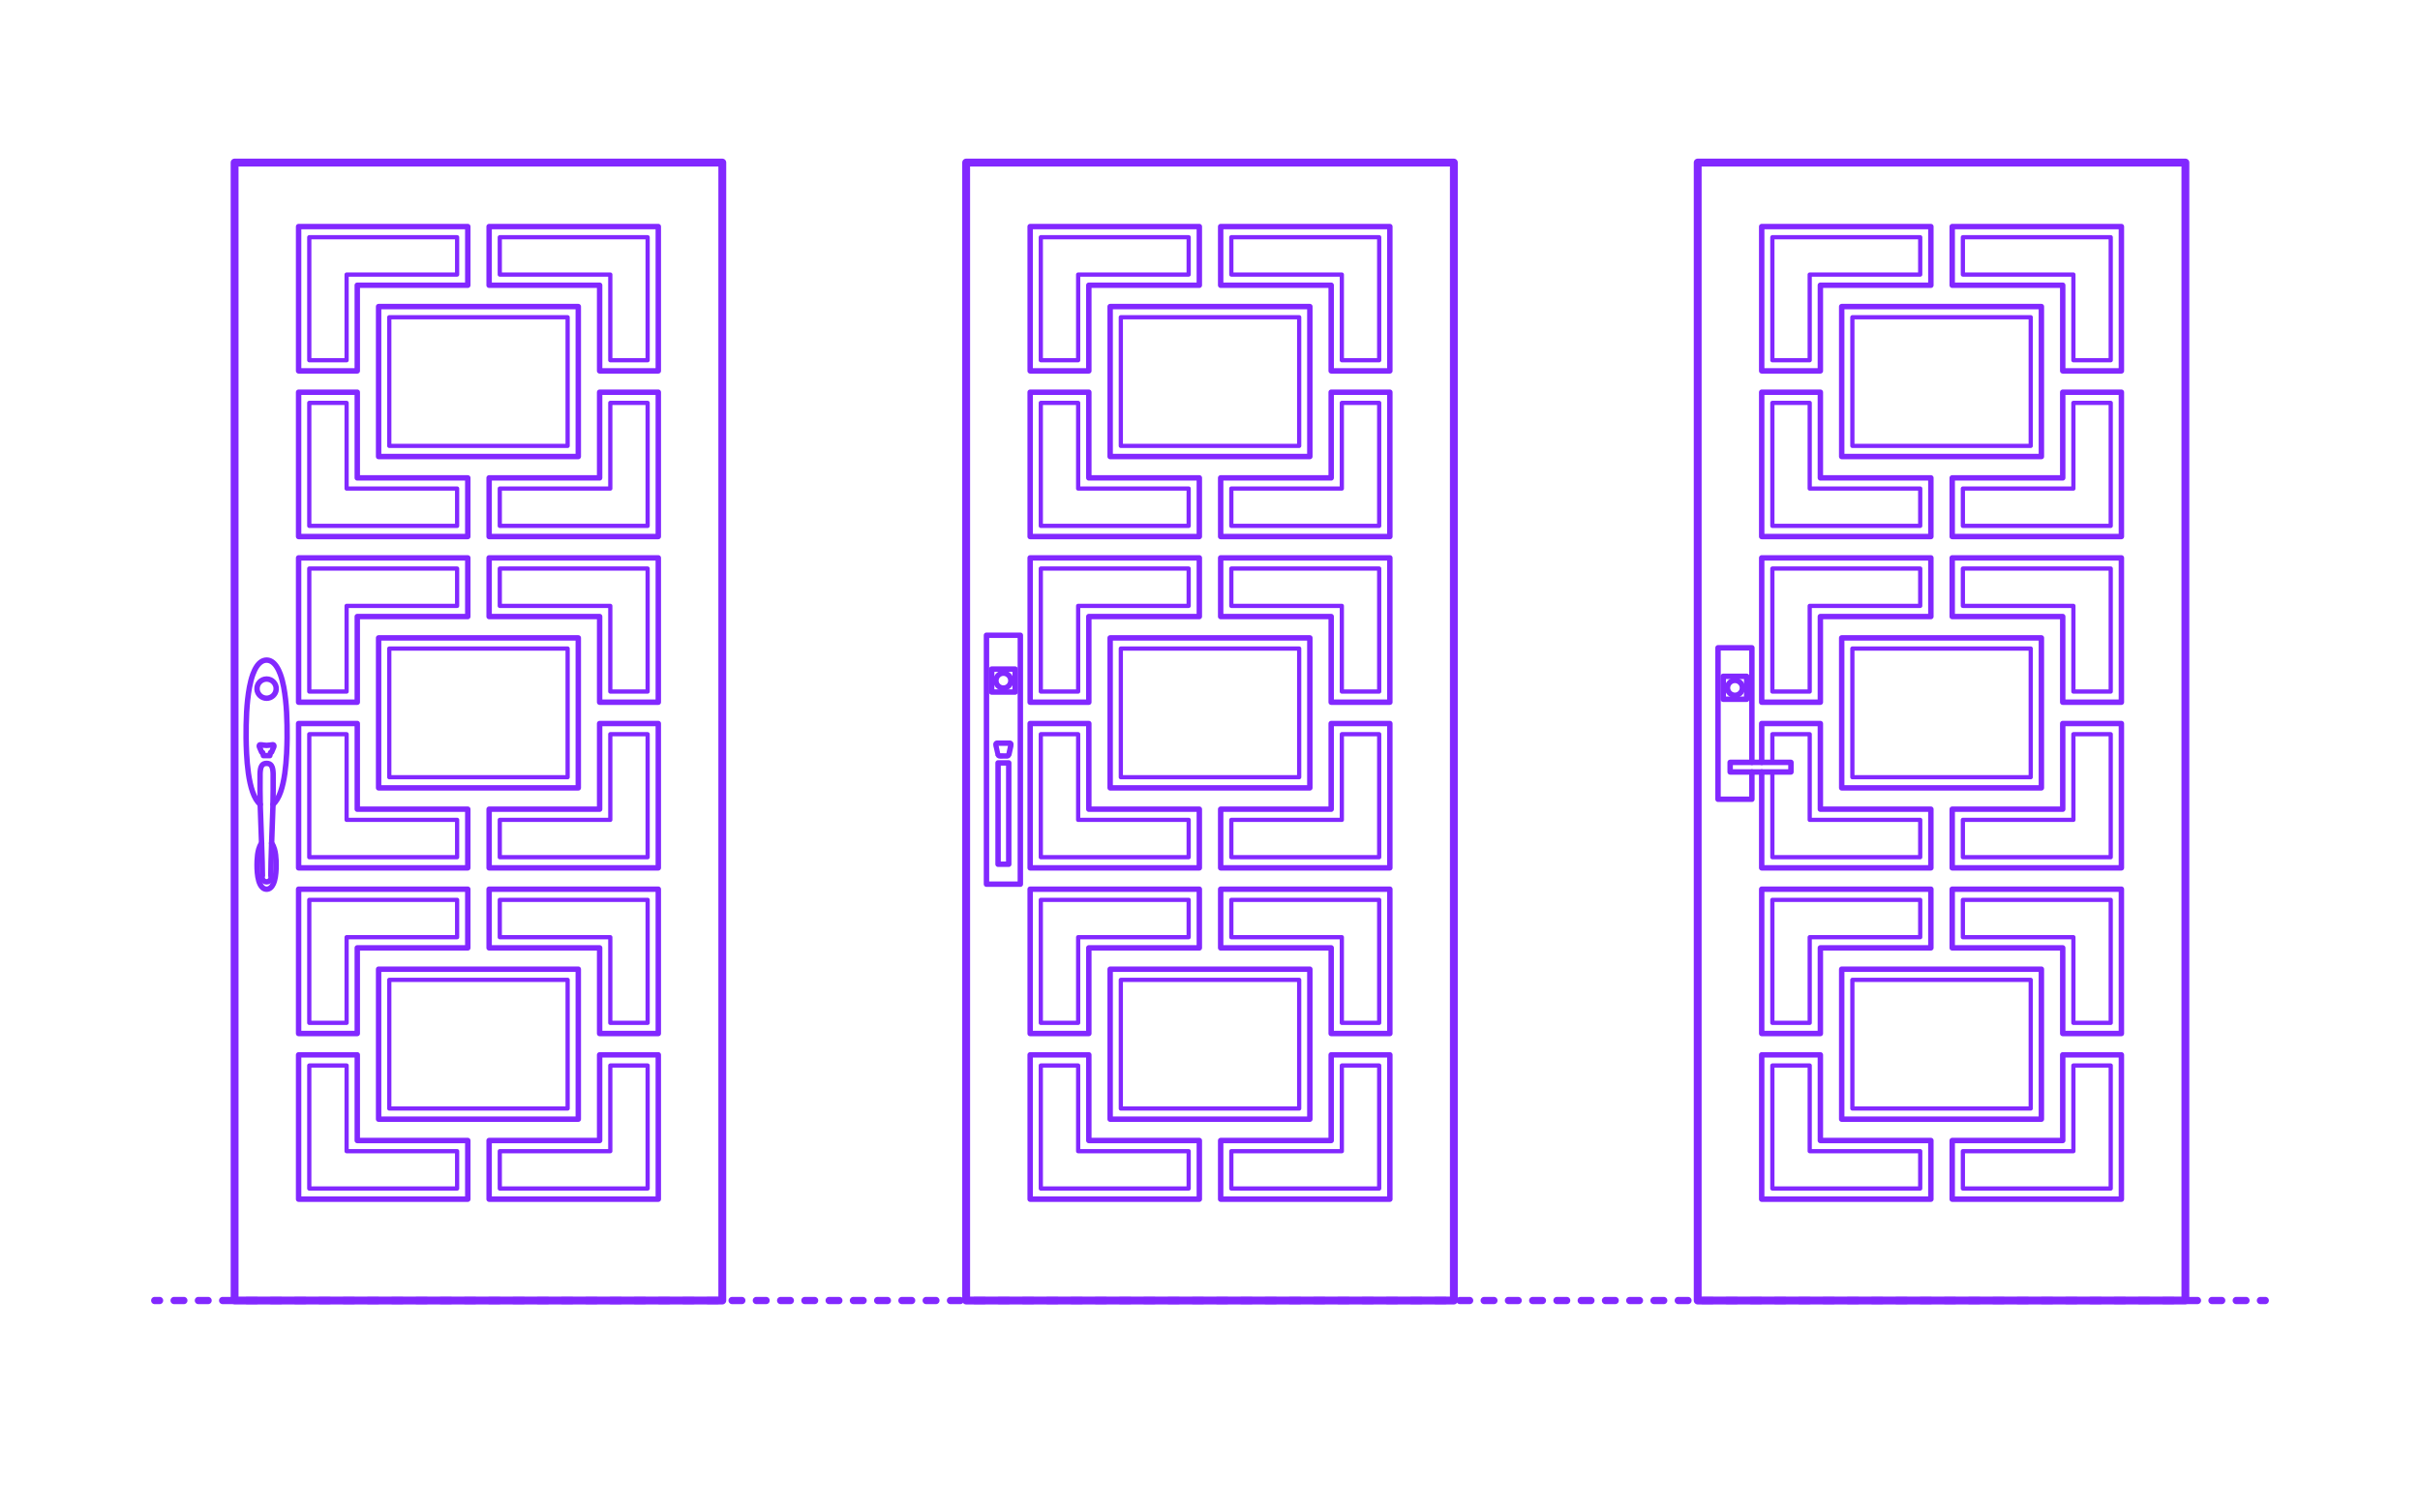 <?xml version="1.0" encoding="utf-8"?>
<!-- Generator: Adobe Illustrator 27.2.0, SVG Export Plug-In . SVG Version: 6.00 Build 0)  -->
<!DOCTYPE svg PUBLIC "-//W3C//DTD SVG 1.1//EN" "http://www.w3.org/Graphics/SVG/1.1/DTD/svg11.dtd">
<svg version="1.1" xmlns:x="http://ns.adobe.com/Extensibility/1.0/" xmlns:i="http://ns.adobe.com/AdobeIllustrator/10.0/" xmlns:graph="http://ns.adobe.com/Graphs/1.0/"
	 xmlns="http://www.w3.org/2000/svg" xmlns:xlink="http://www.w3.org/1999/xlink" xmlns:a="http://ns.adobe.com/AdobeSVGViewerExtensions/3.0/"
	 x="0px" y="0px" width="1000px" height="625px" viewBox="0 0 1000 625" enable-background="new 0 0 1000 625" xml:space="preserve"
	>
<g id="FILL-BACKGROUND">
	<rect x="0" fill="#FFFFFF" width="1000" height="625"/>
</g>
<g id="N-TEXT">
</g>
<g id="N-DIMENSIONS">
</g>
<g id="_x32_D_x24_AG-DIAGRAM">
	<g id="POLYLINE_00000100366734677857291470000010596768844423650230_">
		<g>
			<g>
				
					<line fill="none" stroke="#8228FF" stroke-width="3" stroke-linecap="round" stroke-linejoin="round" x1="63.937" y1="537.408" x2="65.937" y2="537.408"/>
				
					<line fill="none" stroke="#8228FF" stroke-width="3" stroke-linecap="round" stroke-linejoin="round" stroke-dasharray="4.01,6.015" x1="71.951" y1="537.408" x2="931.056" y2="537.408"/>
				
					<line fill="none" stroke="#8228FF" stroke-width="3" stroke-linecap="round" stroke-linejoin="round" x1="934.063" y1="537.408" x2="936.063" y2="537.408"/>
			</g>
		</g>
	</g>
</g>
<g id="_x32_D_x24_AG-DETAILS-DIAGRAM">
</g>
<g id="_x32_D_x24_AG-DETAILS">
	<g id="POLYLINE_00000098918834734387489120000009625260279498070414_">
		
			<polyline fill="none" stroke="#8228FF" stroke-width="1.75" stroke-linecap="round" stroke-linejoin="round" stroke-miterlimit="10" points="
			732.383,318.998 732.383,354.217 793.476,354.217 793.476,338.789 747.811,338.789 747.811,303.394 732.383,303.394 
			732.383,315.031 		"/>
	</g>
	<g id="POLYLINE_00000137093162954821961950000014293559150638878136_">
		
			<rect x="160.858" y="131.09" fill="none" stroke="#8228FF" stroke-width="1.75" stroke-linecap="round" stroke-linejoin="round" stroke-miterlimit="10" width="73.7" height="53.159"/>
	</g>
	<g id="POLYLINE_00000000204499760052768380000005525454048306840762_">
		
			<rect x="160.858" y="267.999" fill="none" stroke="#8228FF" stroke-width="1.75" stroke-linecap="round" stroke-linejoin="round" stroke-miterlimit="10" width="73.7" height="53.159"/>
	</g>
	<g id="POLYLINE_00000142156428620706509870000011657244460621127808_">
		
			<rect x="160.858" y="404.907" fill="none" stroke="#8228FF" stroke-width="1.75" stroke-linecap="round" stroke-linejoin="round" stroke-miterlimit="10" width="73.7" height="53.159"/>
	</g>
	<g id="POLYLINE_00000070796654931897294680000008007759051559895970_">
		
			<polygon fill="none" stroke="#8228FF" stroke-width="1.75" stroke-linecap="round" stroke-linejoin="round" stroke-miterlimit="10" points="
			252.189,440.302 252.189,475.698 206.524,475.698 206.524,491.125 267.617,491.125 267.617,440.302 		"/>
	</g>
	<g id="POLYLINE_00000041279186777179231250000014956229843300603302_">
		
			<polygon fill="none" stroke="#8228FF" stroke-width="1.75" stroke-linecap="round" stroke-linejoin="round" stroke-miterlimit="10" points="
			206.524,387.276 252.189,387.276 252.189,422.671 267.617,422.671 267.617,371.848 206.524,371.848 		"/>
	</g>
	<g id="POLYLINE_00000121256905425666075730000001952234319579997362_">
		
			<polygon fill="none" stroke="#8228FF" stroke-width="1.75" stroke-linecap="round" stroke-linejoin="round" stroke-miterlimit="10" points="
			143.227,387.276 188.892,387.276 188.892,371.848 127.799,371.848 127.799,422.671 143.227,422.671 		"/>
	</g>
	<g id="POLYLINE_00000132786497383591235300000017540632777076011395_">
		
			<polygon fill="none" stroke="#8228FF" stroke-width="1.75" stroke-linecap="round" stroke-linejoin="round" stroke-miterlimit="10" points="
			188.892,475.698 143.227,475.698 143.227,440.302 127.799,440.302 127.799,491.125 188.892,491.125 		"/>
	</g>
	<g id="POLYLINE_00000044168750310958618700000018194654075050769082_">
		
			<polygon fill="none" stroke="#8228FF" stroke-width="1.75" stroke-linecap="round" stroke-linejoin="round" stroke-miterlimit="10" points="
			188.892,338.789 143.227,338.789 143.227,303.394 127.799,303.394 127.799,354.217 188.892,354.217 		"/>
	</g>
	<g id="POLYLINE_00000030464505300247761990000011170387767808869275_">
		
			<polygon fill="none" stroke="#8228FF" stroke-width="1.75" stroke-linecap="round" stroke-linejoin="round" stroke-miterlimit="10" points="
			143.227,250.367 188.892,250.367 188.892,234.94 127.799,234.94 127.799,285.762 143.227,285.762 		"/>
	</g>
	<g id="POLYLINE_00000125600533563954305240000013922408409100243878_">
		
			<polygon fill="none" stroke="#8228FF" stroke-width="1.75" stroke-linecap="round" stroke-linejoin="round" stroke-miterlimit="10" points="
			206.524,250.367 252.189,250.367 252.189,285.762 267.617,285.762 267.617,234.94 206.524,234.94 		"/>
	</g>
	<g id="POLYLINE_00000102512979936927143960000005423515124392186505_">
		
			<polygon fill="none" stroke="#8228FF" stroke-width="1.75" stroke-linecap="round" stroke-linejoin="round" stroke-miterlimit="10" points="
			252.189,303.394 252.189,338.789 206.524,338.789 206.524,354.217 267.617,354.217 267.617,303.394 		"/>
	</g>
	<g id="POLYLINE_00000007388659124475859720000015861147056710368415_">
		
			<polygon fill="none" stroke="#8228FF" stroke-width="1.75" stroke-linecap="round" stroke-linejoin="round" stroke-miterlimit="10" points="
			252.189,166.485 252.189,201.881 206.524,201.881 206.524,217.308 267.617,217.308 267.617,166.485 		"/>
	</g>
	<g id="POLYLINE_00000023271093035582891850000008070902762707797165_">
		
			<polygon fill="none" stroke="#8228FF" stroke-width="1.75" stroke-linecap="round" stroke-linejoin="round" stroke-miterlimit="10" points="
			267.617,148.854 267.617,98.031 206.524,98.031 206.524,113.459 252.189,113.459 252.189,148.854 		"/>
	</g>
	<g id="POLYLINE_00000152951104062131591790000007113082283483161770_">
		
			<polygon fill="none" stroke="#8228FF" stroke-width="1.75" stroke-linecap="round" stroke-linejoin="round" stroke-miterlimit="10" points="
			143.227,113.459 188.892,113.459 188.892,98.031 127.799,98.031 127.799,148.854 143.227,148.854 		"/>
	</g>
	<g id="POLYLINE_00000150792644156037476280000013253606802071917956_">
		
			<polygon fill="none" stroke="#8228FF" stroke-width="1.75" stroke-linecap="round" stroke-linejoin="round" stroke-miterlimit="10" points="
			127.799,217.308 188.892,217.308 188.892,201.881 143.227,201.881 143.227,166.485 127.799,166.485 		"/>
	</g>
	<g id="POLYLINE_00000006697750043341043050000001872613927887012520_">
		
			<rect x="463.15" y="131.09" fill="none" stroke="#8228FF" stroke-width="1.75" stroke-linecap="round" stroke-linejoin="round" stroke-miterlimit="10" width="73.7" height="53.159"/>
	</g>
	<g id="POLYLINE_00000053513580607847622840000017487045594524646809_">
		
			<rect x="463.15" y="267.999" fill="none" stroke="#8228FF" stroke-width="1.75" stroke-linecap="round" stroke-linejoin="round" stroke-miterlimit="10" width="73.7" height="53.159"/>
	</g>
	<g id="POLYLINE_00000106853889159979380840000001305535676324103315_">
		
			<rect x="463.15" y="404.907" fill="none" stroke="#8228FF" stroke-width="1.75" stroke-linecap="round" stroke-linejoin="round" stroke-miterlimit="10" width="73.7" height="53.159"/>
	</g>
	<g id="POLYLINE_00000088106667623139446300000015568644585990522768_">
		
			<polygon fill="none" stroke="#8228FF" stroke-width="1.75" stroke-linecap="round" stroke-linejoin="round" stroke-miterlimit="10" points="
			554.481,440.302 554.481,475.698 508.816,475.698 508.816,491.125 569.909,491.125 569.909,440.302 		"/>
	</g>
	<g id="POLYLINE_00000036244942091428974040000012452570804854651267_">
		
			<polygon fill="none" stroke="#8228FF" stroke-width="1.75" stroke-linecap="round" stroke-linejoin="round" stroke-miterlimit="10" points="
			508.816,387.276 554.481,387.276 554.481,422.671 569.909,422.671 569.909,371.848 508.816,371.848 		"/>
	</g>
	<g id="POLYLINE_00000075874520530981519270000014331340264512521663_">
		
			<polygon fill="none" stroke="#8228FF" stroke-width="1.75" stroke-linecap="round" stroke-linejoin="round" stroke-miterlimit="10" points="
			445.519,387.276 491.184,387.276 491.184,371.848 430.091,371.848 430.091,422.671 445.519,422.671 		"/>
	</g>
	<g id="POLYLINE_00000057109184213527441660000017460750394255447170_">
		
			<polygon fill="none" stroke="#8228FF" stroke-width="1.75" stroke-linecap="round" stroke-linejoin="round" stroke-miterlimit="10" points="
			491.184,475.698 445.519,475.698 445.519,440.302 430.091,440.302 430.091,491.125 491.184,491.125 		"/>
	</g>
	<g id="POLYLINE_00000060714256859473754880000015315713633984962963_">
		
			<polygon fill="none" stroke="#8228FF" stroke-width="1.75" stroke-linecap="round" stroke-linejoin="round" stroke-miterlimit="10" points="
			491.184,338.789 445.519,338.789 445.519,303.394 430.091,303.394 430.091,354.217 491.184,354.217 		"/>
	</g>
	<g id="POLYLINE_00000046313378502518804660000004475376352945447860_">
		
			<polygon fill="none" stroke="#8228FF" stroke-width="1.75" stroke-linecap="round" stroke-linejoin="round" stroke-miterlimit="10" points="
			445.519,250.367 491.184,250.367 491.184,234.94 430.091,234.94 430.091,285.762 445.519,285.762 		"/>
	</g>
	<g id="POLYLINE_00000127757780278714757880000008415544678771508116_">
		
			<polygon fill="none" stroke="#8228FF" stroke-width="1.75" stroke-linecap="round" stroke-linejoin="round" stroke-miterlimit="10" points="
			508.816,250.367 554.481,250.367 554.481,285.762 569.909,285.762 569.909,234.94 508.816,234.94 		"/>
	</g>
	<g id="POLYLINE_00000138536451250288921380000002322085193265557143_">
		
			<polygon fill="none" stroke="#8228FF" stroke-width="1.75" stroke-linecap="round" stroke-linejoin="round" stroke-miterlimit="10" points="
			554.481,303.394 554.481,338.789 508.816,338.789 508.816,354.217 569.909,354.217 569.909,303.394 		"/>
	</g>
	<g id="POLYLINE_00000067922776141940202040000003738465675632185533_">
		
			<polygon fill="none" stroke="#8228FF" stroke-width="1.75" stroke-linecap="round" stroke-linejoin="round" stroke-miterlimit="10" points="
			554.481,166.485 554.481,201.881 508.816,201.881 508.816,217.308 569.909,217.308 569.909,166.485 		"/>
	</g>
	<g id="POLYLINE_00000140010112972634691200000001307155689464921768_">
		
			<polygon fill="none" stroke="#8228FF" stroke-width="1.75" stroke-linecap="round" stroke-linejoin="round" stroke-miterlimit="10" points="
			569.909,148.854 569.909,98.031 508.816,98.031 508.816,113.459 554.481,113.459 554.481,148.854 		"/>
	</g>
	<g id="POLYLINE_00000059989237785936014270000003660271459915018687_">
		
			<polygon fill="none" stroke="#8228FF" stroke-width="1.75" stroke-linecap="round" stroke-linejoin="round" stroke-miterlimit="10" points="
			445.519,113.459 491.184,113.459 491.184,98.031 430.091,98.031 430.091,148.854 445.519,148.854 		"/>
	</g>
	<g id="POLYLINE_00000008858281672848434710000005373901218715045048_">
		
			<polygon fill="none" stroke="#8228FF" stroke-width="1.75" stroke-linecap="round" stroke-linejoin="round" stroke-miterlimit="10" points="
			430.091,217.308 491.184,217.308 491.184,201.881 445.519,201.881 445.519,166.485 430.091,166.485 		"/>
	</g>
	<g id="POLYLINE_00000010301097496866413240000014615496606321078192_">
		
			<rect x="765.442" y="131.09" fill="none" stroke="#8228FF" stroke-width="1.75" stroke-linecap="round" stroke-linejoin="round" stroke-miterlimit="10" width="73.7" height="53.159"/>
	</g>
	<g id="POLYLINE_00000183213909453828710400000013314272606754430102_">
		
			<rect x="765.442" y="267.999" fill="none" stroke="#8228FF" stroke-width="1.75" stroke-linecap="round" stroke-linejoin="round" stroke-miterlimit="10" width="73.7" height="53.159"/>
	</g>
	<g id="POLYLINE_00000018954470246630646770000007850026402745512629_">
		
			<rect x="765.442" y="404.907" fill="none" stroke="#8228FF" stroke-width="1.75" stroke-linecap="round" stroke-linejoin="round" stroke-miterlimit="10" width="73.7" height="53.159"/>
	</g>
	<g id="POLYLINE_00000042001509477956826700000018284222463018135182_">
		
			<polygon fill="none" stroke="#8228FF" stroke-width="1.75" stroke-linecap="round" stroke-linejoin="round" stroke-miterlimit="10" points="
			856.773,440.302 856.773,475.698 811.108,475.698 811.108,491.125 872.201,491.125 872.201,440.302 		"/>
	</g>
	<g id="POLYLINE_00000061434018084686324590000013148394402850114975_">
		
			<polygon fill="none" stroke="#8228FF" stroke-width="1.75" stroke-linecap="round" stroke-linejoin="round" stroke-miterlimit="10" points="
			811.108,387.276 856.773,387.276 856.773,422.671 872.201,422.671 872.201,371.848 811.108,371.848 		"/>
	</g>
	<g id="POLYLINE_00000173867067782084156460000017061503256716040098_">
		
			<polygon fill="none" stroke="#8228FF" stroke-width="1.75" stroke-linecap="round" stroke-linejoin="round" stroke-miterlimit="10" points="
			747.811,387.276 793.476,387.276 793.476,371.848 732.383,371.848 732.383,422.671 747.811,422.671 		"/>
	</g>
	<g id="POLYLINE_00000119100729973748414570000008022313731422180009_">
		
			<polygon fill="none" stroke="#8228FF" stroke-width="1.75" stroke-linecap="round" stroke-linejoin="round" stroke-miterlimit="10" points="
			793.476,475.698 747.811,475.698 747.811,440.302 732.383,440.302 732.383,491.125 793.476,491.125 		"/>
	</g>
	<g id="POLYLINE_00000121253909841898823430000018334149017929200012_">
		
			<polygon fill="none" stroke="#8228FF" stroke-width="1.75" stroke-linecap="round" stroke-linejoin="round" stroke-miterlimit="10" points="
			747.811,250.367 793.476,250.367 793.476,234.94 732.383,234.94 732.383,285.762 747.811,285.762 		"/>
	</g>
	<g id="POLYLINE_00000083806503277337475450000016134470050752115359_">
		
			<polygon fill="none" stroke="#8228FF" stroke-width="1.75" stroke-linecap="round" stroke-linejoin="round" stroke-miterlimit="10" points="
			811.108,250.367 856.773,250.367 856.773,285.762 872.201,285.762 872.201,234.94 811.108,234.94 		"/>
	</g>
	<g id="POLYLINE_00000042707419456654377070000011446462658390288772_">
		
			<polygon fill="none" stroke="#8228FF" stroke-width="1.75" stroke-linecap="round" stroke-linejoin="round" stroke-miterlimit="10" points="
			856.773,303.394 856.773,338.789 811.108,338.789 811.108,354.217 872.201,354.217 872.201,303.394 		"/>
	</g>
	<g id="POLYLINE_00000052803275866085347110000015297171289095204011_">
		
			<polygon fill="none" stroke="#8228FF" stroke-width="1.75" stroke-linecap="round" stroke-linejoin="round" stroke-miterlimit="10" points="
			856.773,166.485 856.773,201.881 811.108,201.881 811.108,217.308 872.201,217.308 872.201,166.485 		"/>
	</g>
	<g id="POLYLINE_00000096765391938925059070000011183662320784050051_">
		
			<polygon fill="none" stroke="#8228FF" stroke-width="1.75" stroke-linecap="round" stroke-linejoin="round" stroke-miterlimit="10" points="
			872.201,148.854 872.201,98.031 811.108,98.031 811.108,113.459 856.773,113.459 856.773,148.854 		"/>
	</g>
	<g id="POLYLINE_00000179628851349526996100000012004515994458342331_">
		
			<polygon fill="none" stroke="#8228FF" stroke-width="1.75" stroke-linecap="round" stroke-linejoin="round" stroke-miterlimit="10" points="
			747.811,113.459 793.476,113.459 793.476,98.031 732.383,98.031 732.383,148.854 747.811,148.854 		"/>
	</g>
	<g id="POLYLINE_00000098925553127432937230000000487193923847238074_">
		
			<polygon fill="none" stroke="#8228FF" stroke-width="1.75" stroke-linecap="round" stroke-linejoin="round" stroke-miterlimit="10" points="
			732.383,217.308 793.476,217.308 793.476,201.881 747.811,201.881 747.811,166.485 732.383,166.485 		"/>
	</g>
</g>
<g id="_x32_D_x24_AG-BUILDINGS">
	<g id="POLYLINE_00000100384940241010747140000005982985490599764898_">
		
			<polyline fill="none" stroke="#8228FF" stroke-width="2.25" stroke-linecap="round" stroke-linejoin="round" stroke-miterlimit="10" points="
			727.975,318.998 727.975,358.625 797.884,358.625 797.884,334.381 752.219,334.381 752.219,298.986 727.975,298.986 
			727.975,315.031 		"/>
	</g>
	<g id="POLYLINE_00000151525520364398833710000013338530854800920751_">
		
			<rect x="156.45" y="126.682" fill="none" stroke="#8228FF" stroke-width="2.25" stroke-linecap="round" stroke-linejoin="round" stroke-miterlimit="10" width="82.515" height="61.975"/>
	</g>
	<g id="POLYLINE_00000055679217657960516850000010386549663137824674_">
		
			<rect x="156.45" y="263.591" fill="none" stroke="#8228FF" stroke-width="2.25" stroke-linecap="round" stroke-linejoin="round" stroke-miterlimit="10" width="82.515" height="61.975"/>
	</g>
	<g id="POLYLINE_00000140009327835444264360000014908590731346578617_">
		
			<rect x="156.45" y="400.499" fill="none" stroke="#8228FF" stroke-width="2.25" stroke-linecap="round" stroke-linejoin="round" stroke-miterlimit="10" width="82.515" height="61.975"/>
	</g>
	<g id="POLYLINE_00000162350948559865892640000003577612683944328837_">
		
			<polygon fill="none" stroke="#8228FF" stroke-width="2.25" stroke-linecap="round" stroke-linejoin="round" stroke-miterlimit="10" points="
			247.781,435.895 247.781,471.29 202.116,471.29 202.116,495.533 272.025,495.533 272.025,435.895 		"/>
	</g>
	<g id="POLYLINE_00000029022575500886138690000011655864839383427222_">
		
			<polygon fill="none" stroke="#8228FF" stroke-width="2.25" stroke-linecap="round" stroke-linejoin="round" stroke-miterlimit="10" points="
			202.116,391.684 247.781,391.684 247.781,427.079 272.025,427.079 272.025,367.44 202.116,367.44 		"/>
	</g>
	<g id="POLYLINE_00000114069791155613542760000015374737947562321077_">
		
			<polygon fill="none" stroke="#8228FF" stroke-width="2.25" stroke-linecap="round" stroke-linejoin="round" stroke-miterlimit="10" points="
			147.635,391.684 193.3,391.684 193.3,367.44 123.391,367.44 123.391,427.079 147.635,427.079 		"/>
	</g>
	<g id="POLYLINE_00000178169964534318255980000017734378038802734266_">
		
			<polygon fill="none" stroke="#8228FF" stroke-width="2.25" stroke-linecap="round" stroke-linejoin="round" stroke-miterlimit="10" points="
			193.3,471.29 147.635,471.29 147.635,435.895 123.391,435.895 123.391,495.533 193.3,495.533 		"/>
	</g>
	<g id="POLYLINE_00000051344589217795492980000002514111054236750015_">
		
			<polygon fill="none" stroke="#8228FF" stroke-width="2.25" stroke-linecap="round" stroke-linejoin="round" stroke-miterlimit="10" points="
			193.3,334.381 147.635,334.381 147.635,298.986 123.391,298.986 123.391,358.625 193.3,358.625 		"/>
	</g>
	<g id="POLYLINE_00000056400836944598734600000000862161662260347777_">
		
			<polygon fill="none" stroke="#8228FF" stroke-width="2.25" stroke-linecap="round" stroke-linejoin="round" stroke-miterlimit="10" points="
			147.635,254.775 193.3,254.775 193.3,230.532 123.391,230.532 123.391,290.17 147.635,290.17 		"/>
	</g>
	<g id="POLYLINE_00000043448173101150110040000014294933258517172132_">
		
			<polygon fill="none" stroke="#8228FF" stroke-width="2.25" stroke-linecap="round" stroke-linejoin="round" stroke-miterlimit="10" points="
			202.116,254.775 247.781,254.775 247.781,290.17 272.025,290.17 272.025,230.532 202.116,230.532 		"/>
	</g>
	<g id="POLYLINE_00000088125844978106633860000002158204428062579370_">
		
			<polygon fill="none" stroke="#8228FF" stroke-width="2.25" stroke-linecap="round" stroke-linejoin="round" stroke-miterlimit="10" points="
			247.781,298.986 247.781,334.381 202.116,334.381 202.116,358.625 272.025,358.625 272.025,298.986 		"/>
	</g>
	<g id="POLYLINE_00000093866260168473546520000007671949035837877182_">
		
			<polygon fill="none" stroke="#8228FF" stroke-width="2.25" stroke-linecap="round" stroke-linejoin="round" stroke-miterlimit="10" points="
			247.781,162.077 247.781,197.473 202.116,197.473 202.116,221.716 272.025,221.716 272.025,162.077 		"/>
	</g>
	<g id="POLYLINE_00000151502513328942770480000018412109704649726350_">
		
			<polygon fill="none" stroke="#8228FF" stroke-width="2.25" stroke-linecap="round" stroke-linejoin="round" stroke-miterlimit="10" points="
			272.025,153.262 272.025,93.623 202.116,93.623 202.116,117.867 247.781,117.867 247.781,153.262 		"/>
	</g>
	<g id="POLYLINE_00000039126771930293212430000005103040804733296552_">
		
			<polygon fill="none" stroke="#8228FF" stroke-width="2.25" stroke-linecap="round" stroke-linejoin="round" stroke-miterlimit="10" points="
			147.635,117.867 193.3,117.867 193.3,93.623 123.391,93.623 123.391,153.262 147.635,153.262 		"/>
	</g>
	<g id="POLYLINE_00000074441597439658079850000006156389025220731273_">
		
			<polygon fill="none" stroke="#8228FF" stroke-width="2.25" stroke-linecap="round" stroke-linejoin="round" stroke-miterlimit="10" points="
			123.391,221.716 193.3,221.716 193.3,197.473 147.635,197.473 147.635,162.077 123.391,162.077 		"/>
	</g>
	<g id="POLYLINE_00000169555835408599094760000012999724219559677340_">
		
			<rect x="96.944" y="67.176" fill="none" stroke="#8228FF" stroke-width="2.25" stroke-linecap="round" stroke-linejoin="round" stroke-miterlimit="10" width="201.528" height="470.232"/>
	</g>
	<g id="POLYLINE_00000030450642213350427990000004014346352315344827_">
		
			<rect x="458.742" y="126.682" fill="none" stroke="#8228FF" stroke-width="2.25" stroke-linecap="round" stroke-linejoin="round" stroke-miterlimit="10" width="82.515" height="61.975"/>
	</g>
	<g id="POLYLINE_00000054225676680715166890000015130882599644295562_">
		
			<rect x="458.742" y="263.591" fill="none" stroke="#8228FF" stroke-width="2.25" stroke-linecap="round" stroke-linejoin="round" stroke-miterlimit="10" width="82.515" height="61.975"/>
	</g>
	<g id="POLYLINE_00000157296042292489599300000000152989746734050222_">
		
			<rect x="458.742" y="400.499" fill="none" stroke="#8228FF" stroke-width="2.25" stroke-linecap="round" stroke-linejoin="round" stroke-miterlimit="10" width="82.515" height="61.975"/>
	</g>
	<g id="POLYLINE_00000124879674708794671300000002333348123942096047_">
		
			<polygon fill="none" stroke="#8228FF" stroke-width="2.25" stroke-linecap="round" stroke-linejoin="round" stroke-miterlimit="10" points="
			550.073,435.895 550.073,471.29 504.408,471.29 504.408,495.533 574.317,495.533 574.317,435.895 		"/>
	</g>
	<g id="POLYLINE_00000128480303307985656960000007690426560124693652_">
		
			<polygon fill="none" stroke="#8228FF" stroke-width="2.25" stroke-linecap="round" stroke-linejoin="round" stroke-miterlimit="10" points="
			504.408,391.684 550.073,391.684 550.073,427.079 574.317,427.079 574.317,367.44 504.408,367.44 		"/>
	</g>
	<g id="POLYLINE_00000029044699678837722560000001838859054171416726_">
		
			<polygon fill="none" stroke="#8228FF" stroke-width="2.25" stroke-linecap="round" stroke-linejoin="round" stroke-miterlimit="10" points="
			449.927,391.684 495.592,391.684 495.592,367.44 425.683,367.44 425.683,427.079 449.927,427.079 		"/>
	</g>
	<g id="POLYLINE_00000094616333277310758950000017978052169658135742_">
		
			<polygon fill="none" stroke="#8228FF" stroke-width="2.25" stroke-linecap="round" stroke-linejoin="round" stroke-miterlimit="10" points="
			495.592,471.29 449.927,471.29 449.927,435.895 425.683,435.895 425.683,495.533 495.592,495.533 		"/>
	</g>
	<g id="POLYLINE_00000056398232623816904200000001956999195158784402_">
		
			<polygon fill="none" stroke="#8228FF" stroke-width="2.25" stroke-linecap="round" stroke-linejoin="round" stroke-miterlimit="10" points="
			495.592,334.381 449.927,334.381 449.927,298.986 425.683,298.986 425.683,358.625 495.592,358.625 		"/>
	</g>
	<g id="POLYLINE_00000166633662591223695230000006871610422746223036_">
		
			<polygon fill="none" stroke="#8228FF" stroke-width="2.25" stroke-linecap="round" stroke-linejoin="round" stroke-miterlimit="10" points="
			449.927,254.775 495.592,254.775 495.592,230.532 425.683,230.532 425.683,290.17 449.927,290.17 		"/>
	</g>
	<g id="POLYLINE_00000000930219772549410970000001327085765096208778_">
		
			<polygon fill="none" stroke="#8228FF" stroke-width="2.25" stroke-linecap="round" stroke-linejoin="round" stroke-miterlimit="10" points="
			504.408,254.775 550.073,254.775 550.073,290.17 574.317,290.17 574.317,230.532 504.408,230.532 		"/>
	</g>
	<g id="POLYLINE_00000059272584989225382600000017414986184737569462_">
		
			<polygon fill="none" stroke="#8228FF" stroke-width="2.25" stroke-linecap="round" stroke-linejoin="round" stroke-miterlimit="10" points="
			550.073,298.986 550.073,334.381 504.408,334.381 504.408,358.625 574.317,358.625 574.317,298.986 		"/>
	</g>
	<g id="POLYLINE_00000114038036514651573140000007473605912963630995_">
		
			<polygon fill="none" stroke="#8228FF" stroke-width="2.25" stroke-linecap="round" stroke-linejoin="round" stroke-miterlimit="10" points="
			550.073,162.077 550.073,197.473 504.408,197.473 504.408,221.716 574.317,221.716 574.317,162.077 		"/>
	</g>
	<g id="POLYLINE_00000072240140427820843490000012761632824820388006_">
		
			<polygon fill="none" stroke="#8228FF" stroke-width="2.25" stroke-linecap="round" stroke-linejoin="round" stroke-miterlimit="10" points="
			574.317,153.262 574.317,93.623 504.408,93.623 504.408,117.867 550.073,117.867 550.073,153.262 		"/>
	</g>
	<g id="POLYLINE_00000067933476729673492940000015580295948597412019_">
		
			<polygon fill="none" stroke="#8228FF" stroke-width="2.25" stroke-linecap="round" stroke-linejoin="round" stroke-miterlimit="10" points="
			449.927,117.867 495.592,117.867 495.592,93.623 425.683,93.623 425.683,153.262 449.927,153.262 		"/>
	</g>
	<g id="POLYLINE_00000096749633305794254570000010981480785802126507_">
		
			<polygon fill="none" stroke="#8228FF" stroke-width="2.25" stroke-linecap="round" stroke-linejoin="round" stroke-miterlimit="10" points="
			425.683,221.716 495.592,221.716 495.592,197.473 449.927,197.473 449.927,162.077 425.683,162.077 		"/>
	</g>
	<g id="POLYLINE_00000097490504759873175160000018214862053509287591_">
		
			<rect x="399.236" y="67.176" fill="none" stroke="#8228FF" stroke-width="2.25" stroke-linecap="round" stroke-linejoin="round" stroke-miterlimit="10" width="201.528" height="470.232"/>
	</g>
	<g id="POLYLINE_00000166663105380446713250000003431612212304371871_">
		
			<rect x="761.034" y="126.682" fill="none" stroke="#8228FF" stroke-width="2.25" stroke-linecap="round" stroke-linejoin="round" stroke-miterlimit="10" width="82.515" height="61.975"/>
	</g>
	<g id="POLYLINE_00000065067381255008070540000015868336302431151022_">
		
			<rect x="761.034" y="263.591" fill="none" stroke="#8228FF" stroke-width="2.25" stroke-linecap="round" stroke-linejoin="round" stroke-miterlimit="10" width="82.515" height="61.975"/>
	</g>
	<g id="POLYLINE_00000005946072660410892960000010621310900937071788_">
		
			<rect x="761.034" y="400.499" fill="none" stroke="#8228FF" stroke-width="2.25" stroke-linecap="round" stroke-linejoin="round" stroke-miterlimit="10" width="82.515" height="61.975"/>
	</g>
	<g id="POLYLINE_00000006707038573980755130000001694734444236448917_">
		
			<polygon fill="none" stroke="#8228FF" stroke-width="2.25" stroke-linecap="round" stroke-linejoin="round" stroke-miterlimit="10" points="
			852.365,435.895 852.365,471.29 806.7,471.29 806.7,495.533 876.609,495.533 876.609,435.895 		"/>
	</g>
	<g id="POLYLINE_00000019680085671040034380000004575328590114569115_">
		
			<polygon fill="none" stroke="#8228FF" stroke-width="2.25" stroke-linecap="round" stroke-linejoin="round" stroke-miterlimit="10" points="
			806.7,391.684 852.365,391.684 852.365,427.079 876.609,427.079 876.609,367.44 806.7,367.44 		"/>
	</g>
	<g id="POLYLINE_00000039096023864547046770000003736190056178040255_">
		
			<polygon fill="none" stroke="#8228FF" stroke-width="2.25" stroke-linecap="round" stroke-linejoin="round" stroke-miterlimit="10" points="
			752.219,391.684 797.884,391.684 797.884,367.44 727.975,367.44 727.975,427.079 752.219,427.079 		"/>
	</g>
	<g id="POLYLINE_00000058549098846807889550000010746726690805285038_">
		
			<polygon fill="none" stroke="#8228FF" stroke-width="2.25" stroke-linecap="round" stroke-linejoin="round" stroke-miterlimit="10" points="
			797.884,471.29 752.219,471.29 752.219,435.895 727.975,435.895 727.975,495.533 797.884,495.533 		"/>
	</g>
	<g id="POLYLINE_00000178163029888872712190000002018669763050400187_">
		
			<polygon fill="none" stroke="#8228FF" stroke-width="2.25" stroke-linecap="round" stroke-linejoin="round" stroke-miterlimit="10" points="
			752.219,254.775 797.884,254.775 797.884,230.532 727.975,230.532 727.975,290.17 752.219,290.17 		"/>
	</g>
	<g id="POLYLINE_00000091730884081943832600000011737610344875753103_">
		
			<polygon fill="none" stroke="#8228FF" stroke-width="2.25" stroke-linecap="round" stroke-linejoin="round" stroke-miterlimit="10" points="
			806.7,254.775 852.365,254.775 852.365,290.17 876.609,290.17 876.609,230.532 806.7,230.532 		"/>
	</g>
	<g id="POLYLINE_00000060708629067333881950000007638378663236544696_">
		
			<polygon fill="none" stroke="#8228FF" stroke-width="2.25" stroke-linecap="round" stroke-linejoin="round" stroke-miterlimit="10" points="
			852.365,298.986 852.365,334.381 806.7,334.381 806.7,358.625 876.609,358.625 876.609,298.986 		"/>
	</g>
	<g id="POLYLINE_00000160150086564050008060000017472449403945511053_">
		
			<polygon fill="none" stroke="#8228FF" stroke-width="2.25" stroke-linecap="round" stroke-linejoin="round" stroke-miterlimit="10" points="
			852.365,162.077 852.365,197.473 806.7,197.473 806.7,221.716 876.609,221.716 876.609,162.077 		"/>
	</g>
	<g id="POLYLINE_00000002358229639698327070000016779687815777927569_">
		
			<polygon fill="none" stroke="#8228FF" stroke-width="2.25" stroke-linecap="round" stroke-linejoin="round" stroke-miterlimit="10" points="
			876.609,153.262 876.609,93.623 806.7,93.623 806.7,117.867 852.365,117.867 852.365,153.262 		"/>
	</g>
	<g id="POLYLINE_00000158005832513449179640000006005090092929586839_">
		
			<polygon fill="none" stroke="#8228FF" stroke-width="2.25" stroke-linecap="round" stroke-linejoin="round" stroke-miterlimit="10" points="
			752.219,117.867 797.884,117.867 797.884,93.623 727.975,93.623 727.975,153.262 752.219,153.262 		"/>
	</g>
	<g id="POLYLINE_00000112612299527951236180000005608811258115928763_">
		
			<polygon fill="none" stroke="#8228FF" stroke-width="2.25" stroke-linecap="round" stroke-linejoin="round" stroke-miterlimit="10" points="
			727.975,221.716 797.884,221.716 797.884,197.473 752.219,197.473 752.219,162.077 727.975,162.077 		"/>
	</g>
	<g id="POLYLINE_00000124136354461635753510000002892092875838110097_">
		
			<rect x="701.528" y="67.176" fill="none" stroke="#8228FF" stroke-width="2.25" stroke-linecap="round" stroke-linejoin="round" stroke-miterlimit="10" width="201.528" height="470.232"/>
	</g>
	<g id="POLYLINE_00000098206661233772785590000001761542639884779441_">
		
			<polyline fill="none" stroke="#8228FF" stroke-width="2.25" stroke-linecap="round" stroke-linejoin="round" stroke-miterlimit="10" points="
			723.92,315.031 723.92,267.686 709.925,267.686 709.925,330.272 723.92,330.272 723.92,318.998 		"/>
	</g>
	<g id="POLYLINE_00000000202772507888145280000012808967999743035327_">
		
			<rect x="714.939" y="315.031" fill="none" stroke="#8228FF" stroke-width="2.25" stroke-linecap="round" stroke-linejoin="round" stroke-miterlimit="10" width="25.125" height="3.967"/>
	</g>
	<g id="POLYLINE_00000179633006635616338680000015742415590617946030_">
		
			<rect x="712.074" y="279.475" fill="none" stroke="#8228FF" stroke-width="2.25" stroke-linecap="round" stroke-linejoin="round" stroke-miterlimit="10" width="9.697" height="9.477"/>
	</g>
	<g id="POLYLINE_00000076574254445723618510000013263584148469464200_">
		
			<path fill="none" stroke="#8228FF" stroke-width="2.25" stroke-linecap="round" stroke-linejoin="round" stroke-miterlimit="10" d="
			M713.837,284.237c-0.002-0.755,0.286-1.506,0.794-2.066c0.513-0.573,1.248-0.94,2.015-1.007c1.802-0.164,3.364,1.263,3.363,3.073
			c0.002,1.795-1.538,3.218-3.328,3.076c-0.766-0.058-1.503-0.415-2.023-0.981C714.134,285.769,713.834,285.005,713.837,284.237z"/>
	</g>
	<g id="POLYLINE_00000134252174190572856330000006147266297987077792_">
		
			<path fill="none" stroke="#8228FF" stroke-width="2.25" stroke-linecap="round" stroke-linejoin="round" stroke-miterlimit="10" d="
			M110.168,288.533c2.045,0.004,3.772-1.574,3.951-3.611c0.21-2.319-1.623-4.325-3.951-4.324c-2.31-0.001-4.137,1.976-3.955,4.279
			C106.37,286.933,108.105,288.537,110.168,288.533z"/>
	</g>
	<g id="POLYLINE_00000153705018850824965920000005837573461857207487_">
		
			<path fill="none" stroke="#8228FF" stroke-width="2.25" stroke-linecap="round" stroke-linejoin="round" stroke-miterlimit="10" d="
			M108.106,348.44c-0.591,0.721-0.939,1.61-1.193,2.497c-0.42,1.511-0.578,3.102-0.653,4.664c-0.085,2.247-0.051,4.53,0.312,6.753
			c0.331,1.947,1.174,5.063,3.597,5.093c0.596,0.005,1.181-0.226,1.632-0.613c0.509-0.43,0.871-1.011,1.147-1.612
			c0.411-0.906,0.649-1.891,0.817-2.868c0.363-2.223,0.396-4.507,0.312-6.753c-0.076-1.562-0.233-3.154-0.653-4.664
			c-0.255-0.888-0.602-1.777-1.193-2.497"/>
	</g>
	<g id="POLYLINE_00000155122733684643769900000015422562585051628720_">
		
			<path fill="none" stroke="#8228FF" stroke-width="2.25" stroke-linecap="round" stroke-linejoin="round" stroke-miterlimit="10" d="
			M112.804,332.393c5.362-4.429,5.739-20.688,5.837-27.501c0.028-6.974-0.128-14.125-1.399-20.996
			c-0.345-1.777-0.784-3.589-1.409-5.289c-0.415-1.12-0.917-2.227-1.585-3.22c-0.522-0.772-1.159-1.49-1.955-1.986
			c-0.633-0.397-1.375-0.629-2.125-0.626c-0.732-0.003-1.457,0.217-2.08,0.599c-0.772,0.469-1.397,1.15-1.912,1.886
			c-0.713,1.026-1.239,2.18-1.672,3.348c-0.625,1.7-1.065,3.512-1.409,5.289c-1.272,6.87-1.427,14.024-1.399,20.996
			c0.098,6.822,0.476,23.073,5.837,27.501"/>
	</g>
	<g id="POLYLINE_00000140707251933751821410000009633694603215848376_">
		
			<path fill="none" stroke="#8228FF" stroke-width="2.25" stroke-linecap="round" stroke-linejoin="round" stroke-miterlimit="10" d="
			M111.905,361.892c-0.058-4.268,0.739-24.161,0.883-28.802c0.067-3.721,0.146-9.728,0.076-13.454
			c-0.026-0.595-0.067-1.211-0.176-1.797c-0.1-0.528-0.254-1.062-0.565-1.506c-0.197-0.281-0.465-0.513-0.777-0.657
			c-0.366-0.171-0.776-0.229-1.177-0.229c-0.401,0-0.811,0.058-1.177,0.229c-0.312,0.144-0.581,0.376-0.777,0.657
			c-0.312,0.444-0.465,0.979-0.565,1.506c-0.109,0.586-0.151,1.202-0.176,1.797c-0.071,3.725,0.008,9.734,0.076,13.454
			c0.147,4.768,0.938,24.425,0.883,28.802c-0.453,1.213,0.443,2.505,1.738,2.507C111.462,364.398,112.358,363.105,111.905,361.892z"
			/>
	</g>
	<g id="POLYLINE_00000165225685891454983250000013751928408561725625_">
		
			<path fill="none" stroke="#8228FF" stroke-width="2.25" stroke-linecap="round" stroke-linejoin="round" stroke-miterlimit="10" d="
			M107.209,308.685c-0.065-0.141-0.086-0.3-0.08-0.455c0.005-0.089,0.011-0.18,0.046-0.263c0.051-0.125,0.172-0.189,0.3-0.21
			c0.384-0.058,0.986,0.096,1.38,0.148c0.867,0.142,1.759,0.142,2.626,0c0.32-0.045,0.817-0.151,1.135-0.162
			c0.091-0.003,0.185-0.001,0.274,0.019c0.081,0.018,0.162,0.054,0.217,0.118c0.053,0.06,0.077,0.138,0.088,0.216
			c0.023,0.173,0.018,0.354-0.04,0.521c-0.302,0.677-0.646,1.433-0.908,2.126c-0.023,0.054-0.048,0.109-0.085,0.155
			c-0.088,0.111-0.245,0.096-0.372,0.099l-0.306,1.249c-0.656,0-1.976,0-2.631,0l-0.306-1.249c-0.124-0.003-0.275,0.013-0.365-0.091
			c-0.036-0.041-0.061-0.092-0.083-0.142C107.838,310.09,107.512,309.341,107.209,308.685z"/>
	</g>
	<g id="POLYLINE_00000062885787897014734550000012426011233185028786_">
		
			<path fill="none" stroke="#8228FF" stroke-width="2.25" stroke-linecap="round" stroke-linejoin="round" stroke-miterlimit="10" d="
			M417.716,281.252c0.002-0.755-0.286-1.506-0.794-2.066c-0.513-0.573-1.248-0.94-2.014-1.007c-1.802-0.164-3.364,1.263-3.363,3.073
			c-0.002,1.795,1.538,3.218,3.328,3.076c0.766-0.058,1.503-0.415,2.023-0.981C417.419,282.785,417.719,282.021,417.716,281.252z"/>
	</g>
	<g id="POLYLINE_00000011026225282745550870000010017687302498279864_">
		
			<rect x="407.633" y="262.501" fill="none" stroke="#8228FF" stroke-width="2.25" stroke-linecap="round" stroke-linejoin="round" stroke-miterlimit="10" width="13.995" height="102.863"/>
	</g>
	<g id="POLYLINE_00000098186182450732956500000013564683249824487302_">
		
			<rect x="409.782" y="276.491" fill="none" stroke="#8228FF" stroke-width="2.25" stroke-linecap="round" stroke-linejoin="round" stroke-miterlimit="10" width="9.697" height="9.477"/>
	</g>
	<g id="POLYLINE_00000008107770983775141380000013046529390910693786_">
		
			<path fill="none" stroke="#8228FF" stroke-width="2.25" stroke-linecap="round" stroke-linejoin="round" stroke-miterlimit="10" d="
			M417.716,307.537c-0.005,0.097,0.014,0.48-0.018,0.567c-0.004,0.018-0.771,3.557-0.775,3.573c-0.01,0.039-0.022,0.078-0.036,0.116
			c-0.05,0.134-0.131,0.258-0.235,0.356c-0.117,0.111-0.266,0.19-0.426,0.221c-0.043,0.008-0.087,0.013-0.131,0.015
			c-0.023,0.003-2.88-0.002-2.905,0c-0.215,0.001-0.427-0.088-0.583-0.236c-0.104-0.098-0.184-0.222-0.235-0.356
			c-0.014-0.038-0.026-0.077-0.036-0.116c-0.015-0.022-0.763-3.551-0.775-3.573c-0.033-0.082-0.012-0.475-0.018-0.567
			c0-0.022,0.002-0.044,0.005-0.065c0.019-0.134,0.104-0.257,0.224-0.321c0.053-0.029,0.112-0.047,0.173-0.053
			c0.013-0.001,0.027-0.002,0.04-0.002c0.045,0.002,5.28-0.003,5.319,0.001C417.533,307.111,417.718,307.308,417.716,307.537z"/>
	</g>
	<g id="POLYLINE_00000165220264695542707290000001789851323183382204_">
		
			<rect x="412.427" y="315.251" fill="none" stroke="#8228FF" stroke-width="2.25" stroke-linecap="round" stroke-linejoin="round" stroke-miterlimit="10" width="4.408" height="41.875"/>
	</g>
</g>
<g id="_x32_D_x24_AG-OUTLINE">
	<g id="POLYLINE_00000110437214610520064440000013928281416309901707_">
		
			<rect x="701.528" y="67.176" fill="none" stroke="#8228FF" stroke-width="3.25" stroke-linecap="round" stroke-linejoin="round" stroke-miterlimit="10" width="201.528" height="470.232"/>
	</g>
	<g id="POLYLINE_00000010277641180063012150000000719665821954476456_">
		
			<rect x="399.236" y="67.176" fill="none" stroke="#8228FF" stroke-width="3.25" stroke-linecap="round" stroke-linejoin="round" stroke-miterlimit="10" width="201.528" height="470.232"/>
	</g>
	<g id="POLYLINE_00000021088869346734155230000004487068391309305227_">
		
			<rect x="96.944" y="67.176" fill="none" stroke="#8228FF" stroke-width="3.25" stroke-linecap="round" stroke-linejoin="round" stroke-miterlimit="10" width="201.528" height="470.232"/>
	</g>
</g>
</svg>

